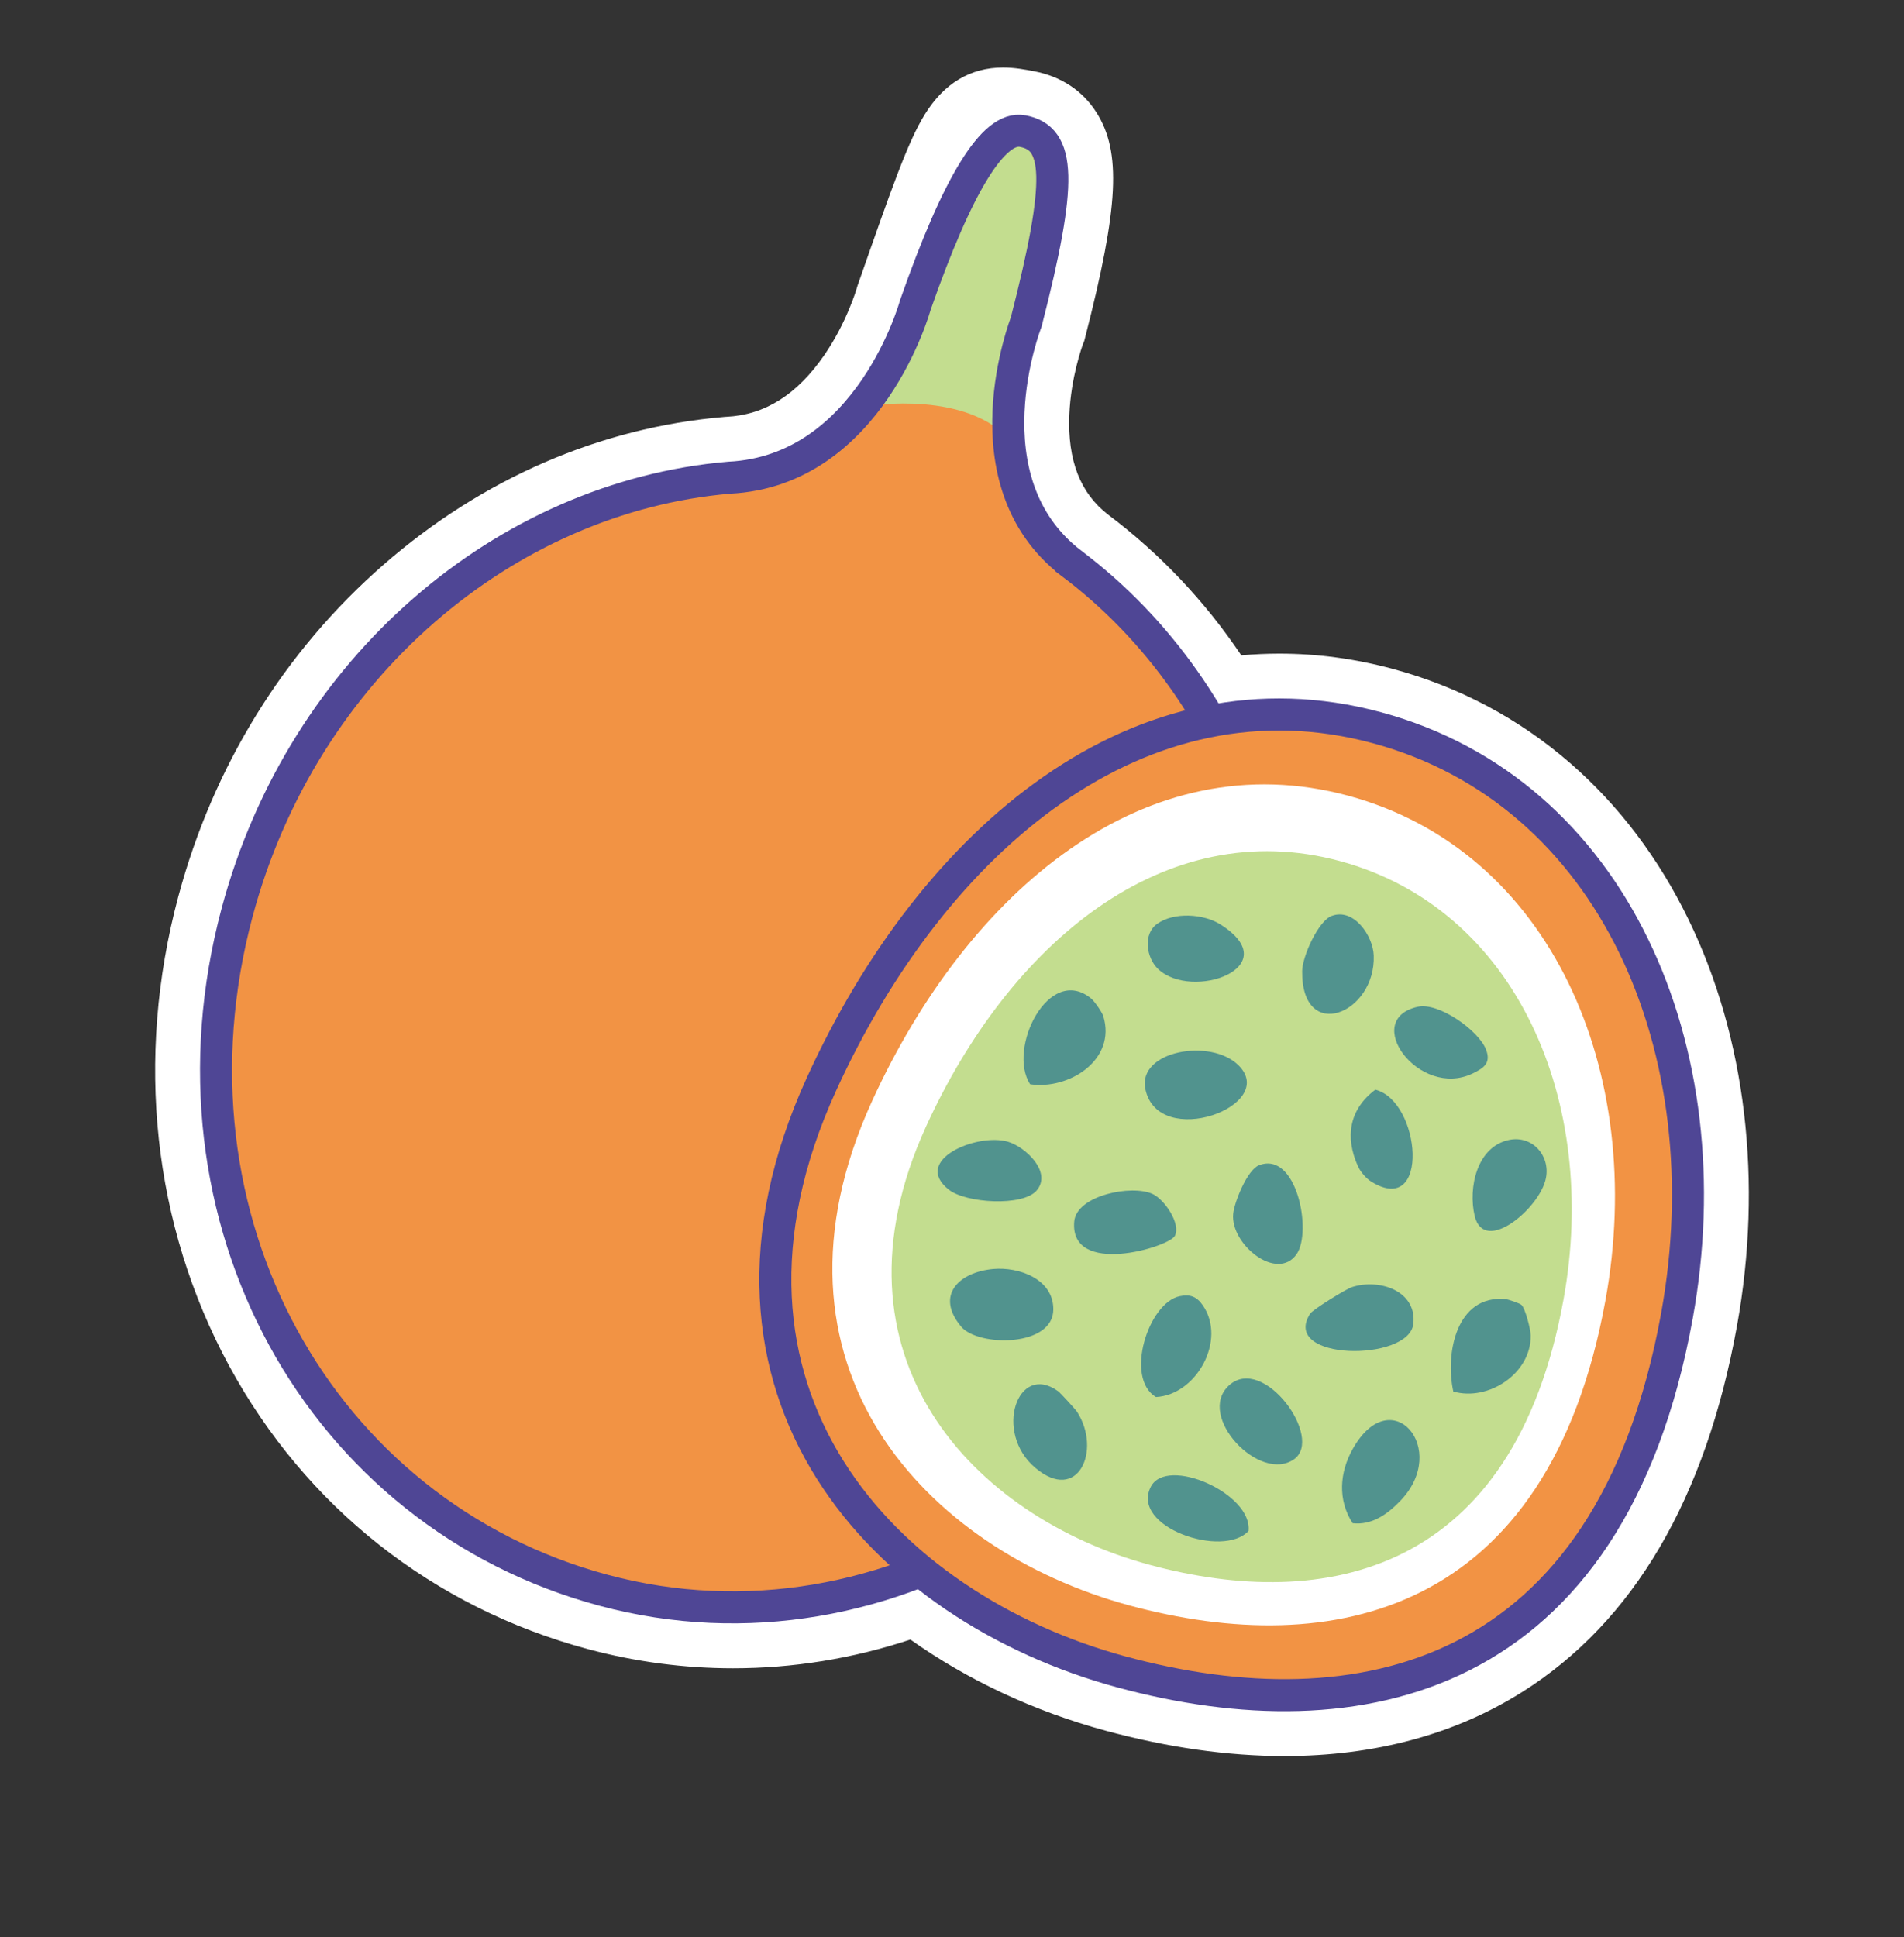 <svg viewBox="0 0 841.89 856.45" xmlns="http://www.w3.org/2000/svg" id="uuid-0ee10590-0f38-4d17-8272-20d095a881eb"><rect x="0" y="0" width="841.89" height="856.45" fill="#333333" stroke="none"/><defs><style>.uuid-6c0572a5-7e4b-400b-aa47-1579ed5cfd90{fill:none;stroke:#4f4695;stroke-miterlimit:10;stroke-width:14.17px;}.uuid-7bcf9a2c-c229-472c-bb17-e4b1268502f9{fill:#fff;}.uuid-b0940171-39b6-4992-ba88-510d81760c17{fill:#c3dd8f;}.uuid-a78063d4-b9f7-4655-87d3-f56067bbb23b{fill:#51938e;}.uuid-4d0cf398-5858-4e7e-9bc0-8745b362a028{fill:#f29344;}</style></defs><path d="M567.85,766.47c-24.06,0-49.79-3.67-76.47-10.89-31.94-8.65-62.07-23.09-87.16-41.75-26.04,9.18-52.97,13.84-80.11,13.84-20.68,0-41.38-2.73-61.51-8.13-136.08-36.45-212.59-177.27-174.2-320.58,14.96-55.83,45.33-104.91,87.84-141.95,41.98-36.57,92.02-58.28,144.7-62.77l.63-.04c20.13-.97,37.32-11.61,51.1-31.62,10.97-15.93,15.62-32.16,15.66-32.32l.28-.9.06-.17c14.93-42.67,21.74-62.14,28.64-73.32,6.68-10.82,15.25-16.08,26.2-16.08,4.19,0,8.08.74,11.84,1.46,9.17,1.75,16.45,6.52,21.05,13.78,9.35,14.74,7.85,37-6.19,91.58l-.26,1-.38.97c-.04.1-5.94,15.72-6.68,34.53-.93,23.6,5.98,40.74,21.12,52.38,23.6,17.74,43.71,39.51,59.87,64.76,7.24-.9,14.55-1.35,21.8-1.35,15.87,0,31.91,2.17,47.68,6.44,27.9,7.56,52.96,20.89,74.49,39.61,20.42,17.76,37.17,39.92,49.8,65.88,24.48,50.31,31.78,112.07,20.56,173.9-13.3,73.31-43.68,125.4-90.28,154.84-28.26,17.85-61.94,26.9-100.09,26.9Z" class="uuid-7bcf9a2c-c229-472c-bb17-e4b1268502f9"></path><path d="M443.52,49.7c3.25,0,6.58.64,9.97,1.28,6.5,1.24,11.39,4.39,14.54,9.35,7.42,11.7,5.48,33.63-7.42,83.8l-.11.42-.16.4c-.06.16-6.54,17.02-7.36,37.76-1.05,26.7,7.37,47.11,25.03,60.67,24.38,18.33,44.92,41.22,60.87,67.6,8.88-1.45,17.83-2.17,26.8-2.17,14.98,0,30.06,2.02,45.08,6.09,26.43,7.16,50.18,19.79,70.57,37.52,19.41,16.88,35.35,37.99,47.39,62.74,23.56,48.43,30.57,108.02,19.72,167.79-12.79,70.46-41.66,120.33-85.82,148.22-26.71,16.87-58.79,25.37-94.79,25.37-23.13,0-47.87-3.5-73.87-10.55-30.87-8.36-59.94-22.31-84.09-40.32-1.34-1-2.65-2.01-3.95-3.03-26.51,10.01-54.12,15.1-81.82,15.1h-.01c-19.72,0-39.48-2.58-58.93-7.79-130.7-35.01-204.14-170.49-167.19-308.43,14.44-53.92,43.76-101.3,84.78-137.03,40.39-35.18,88.46-56.06,139.02-60.37l.26-.02c23.38-1.12,43.17-13.2,58.8-35.91,12.08-17.54,17-35.1,17.05-35.27l.14-.47c14.24-40.7,21.39-61.12,27.72-71.39,5.58-9.04,11.53-11.37,17.75-11.37M443.52,29.86c-14.47,0-26.12,7-34.64,20.79-7.46,12.09-14.39,31.88-29.56,75.24l-.12.33-.11.35-.14.47-.09.28-.06.23c-.14.48-4.45,15.11-14.29,29.39-12.1,17.58-26.3,26.52-43.4,27.34h-.19s-.19.02-.19.02l-.26.02h-.18s-.18.03-.18.03c-54.79,4.67-106.79,27.21-150.37,65.18-44.01,38.33-75.44,89.12-90.91,146.86-19.19,71.64-11.22,145.29,22.45,207.4,33.86,62.46,90.25,106.97,158.77,125.33,20.96,5.62,42.52,8.46,64.06,8.46,26.56,0,52.9-4.27,78.45-12.71,25.19,17.9,54.88,31.78,86.23,40.27,27.52,7.46,54.12,11.24,79.06,11.24,40.06,0,75.51-9.57,105.39-28.43,49.05-30.98,80.93-85.3,94.75-161.45,11.6-63.89,3.99-127.82-21.4-180.01-13.22-27.16-30.79-50.39-52.22-69.03-22.67-19.72-49.05-33.75-78.4-41.7-16.61-4.5-33.53-6.78-50.27-6.78-5.6,0-11.23.26-16.83.76-16.18-24.05-35.93-44.92-58.83-62.15-12.38-9.54-18.01-23.97-17.22-44.1.65-16.58,5.73-30.56,6.05-31.4l.12-.29.45-1.14.3-1.18.11-.42c14.84-57.72,16.05-81.87,4.96-99.35-6.11-9.64-15.65-15.93-27.57-18.21-4.02-.77-8.57-1.64-13.7-1.64h0Z" class="uuid-7bcf9a2c-c229-472c-bb17-e4b1268502f9"></path><path d="M473.74,249.05c77.06,57.9,114.51,164.23,86.29,269.59-36.3,135.51-167.48,218.11-293,184.48-125.52-33.63-198.48-164.24-162.18-299.75,29-108.26,118.71-183.74,217.56-192.18,62.3-2.99,82.34-76.38,82.34-76.38q28.18-80.53,47.43-76.86c16.62,3.17,17.79,21.39,1.58,84.42,0,0-27.53,70.22,19.98,106.67Z" class="uuid-4d0cf398-5858-4e7e-9bc0-8745b362a028"></path><path d="M380.98,179.86s40.08-7.41,61.94,11.09l10.84-48.57,11.99-50.46-13.58-33.96-20.23,6.63-50.96,115.26Z" class="uuid-b0940171-39b6-4992-ba88-510d81760c17"></path><path d="M473.74,249.05c77.06,57.9,114.51,164.23,86.29,269.59-36.3,135.51-167.48,218.11-293,184.48-125.52-33.63-198.48-164.24-162.18-299.75,29-108.26,118.71-183.74,217.56-192.18,62.3-2.99,82.34-76.38,82.34-76.38q28.18-80.53,47.43-76.86c16.62,3.17,17.79,21.39,1.58,84.42,0,0-27.53,70.22,19.98,106.67Z" class="uuid-6c0572a5-7e4b-400b-aa47-1579ed5cfd90"></path><path d="M741.5,581.7c-29.53,162.69-141.21,185.76-245.66,157.47-104.44-28.3-194.88-123.45-132.57-259.94,49.59-108.63,141.21-185.76,245.66-157.47,104.44,28.3,153.89,142.44,132.57,259.94Z" class="uuid-4d0cf398-5858-4e7e-9bc0-8745b362a028"></path><path d="M741.5,581.7c-29.53,162.69-141.21,185.76-245.66,157.47-104.44-28.3-194.88-123.45-132.57-259.94,49.59-108.63,141.21-185.76,245.66-157.47,104.44,28.3,153.89,142.44,132.57,259.94Z" class="uuid-6c0572a5-7e4b-400b-aa47-1579ed5cfd90"></path><path d="M709.91,574.72c-25.32,139.5-121.09,159.29-210.65,135.03-89.56-24.27-167.11-105.86-113.68-222.9,42.53-93.16,121.09-159.29,210.65-135.03,89.56,24.27,131.96,122.14,113.68,222.9Z" class="uuid-7bcf9a2c-c229-472c-bb17-e4b1268502f9"></path><path d="M691.35,574.45c-22.01,121.25-105.25,138.45-183.09,117.36-77.84-21.09-145.25-92.01-98.8-193.74,36.96-80.97,105.25-138.45,183.09-117.36,77.84,21.09,114.7,106.16,98.8,193.74Z" class="uuid-b0940171-39b6-4992-ba88-510d81760c17"></path><path d="M439.15,561.04c11.24-1.03,26.57,4.32,26.6,17.79.04,16.82-33.28,16.69-40.79,7.65-11.58-13.93-.83-24.06,14.19-25.44Z" class="uuid-a78063d4-b9f7-4655-87d3-f56067bbb23b"></path><path d="M619.11,663.62c-5.64,5.81-12.46,10.79-21.03,9.81-6.66-10.33-5.81-22.41.08-32.87,17.08-30.34,43.12.19,20.95,23.06Z" class="uuid-a78063d4-b9f7-4655-87d3-f56067bbb23b"></path><path d="M672.77,576.93c1.67,1.58,4.02,10.8,4.06,13.46.25,16.87-18.79,29.29-34.22,24.82-3.68-16.83,1.31-42.92,23.13-40.84,1.22.12,6.29,1.85,7.03,2.55Z" class="uuid-a78063d4-b9f7-4655-87d3-f56067bbb23b"></path><path d="M482.48,441.45c1.43,1.17,4.83,6.05,5.36,7.8,5.89,19.21-15,32.66-32.35,30.11-10.25-15.7,8.25-53.27,26.99-37.9Z" class="uuid-a78063d4-b9f7-4655-87d3-f56067bbb23b"></path><path d="M579.25,580.85c1.16-1.84,15.91-10.95,18.47-11.78,12.22-3.98,28.92,1.7,27.2,16.31-1.99,16.81-58.87,16.34-45.66-4.53Z" class="uuid-a78063d4-b9f7-4655-87d3-f56067bbb23b"></path><path d="M547.68,471.04c17.81,17.82-35.38,37.52-41.22,10.56-3.68-16.98,28.9-22.89,41.22-10.56Z" class="uuid-a78063d4-b9f7-4655-87d3-f56067bbb23b"></path><path d="M588.84,404.94c9.73-3.66,18.24,8.75,18.58,17.41,1.02,25.89-31.98,39.12-31.64,6.97.07-6.43,7.08-22.14,13.06-24.39Z" class="uuid-a78063d4-b9f7-4655-87d3-f56067bbb23b"></path><path d="M573.34,554.44c-8.56,12.38-29.27-4.2-28.07-17.71.46-5.18,6.21-19.55,11.44-21.56,16.68-6.41,23.53,29.29,16.63,39.28Z" class="uuid-a78063d4-b9f7-4655-87d3-f56067bbb23b"></path><path d="M521.67,573.06c4.6-.96,7.5.2,10.14,3.99,10.68,15.3-2.71,39.67-20.69,40.6-13.91-8.34-3.48-41.67,10.54-44.59Z" class="uuid-a78063d4-b9f7-4655-87d3-f56067bbb23b"></path><path d="M467.85,615.06c.91.66,7.69,8.01,8.43,9.17,10.88,17,.38,40.66-18.49,24.74-18.55-15.65-7.92-46.86,10.05-33.91Z" class="uuid-a78063d4-b9f7-4655-87d3-f56067bbb23b"></path><path d="M519.49,546.38c-2.6,5.04-46.6,18.19-44.5-6.32,1-11.61,25.42-16.47,34.65-12.2,5.27,2.44,12.6,13.17,9.85,18.52Z" class="uuid-a78063d4-b9f7-4655-87d3-f56067bbb23b"></path><path d="M667.37,503.95c9.94-2.02,18.15,6.67,16.2,16.87-2.53,13.24-27.4,34.27-31.53,16.7-2.92-12.39.97-30.65,15.34-33.57Z" class="uuid-a78063d4-b9f7-4655-87d3-f56067bbb23b"></path><path d="M543.4,612.53c15.22-13.94,42.1,23.29,28.78,32.63-15.23,10.68-43.43-19.2-28.78-32.63Z" class="uuid-a78063d4-b9f7-4655-87d3-f56067bbb23b"></path><path d="M458.37,526.34c-6.15,7.17-31.27,5.6-38.83-.37-16.51-13.04,12.5-25.2,26.11-21.21,7.82,2.3,19.65,13.49,12.71,21.58Z" class="uuid-a78063d4-b9f7-4655-87d3-f56067bbb23b"></path><path d="M512.03,428.37c-5.11-4.87-6.81-15.41-.3-19.99,7.39-5.2,20.43-4.42,27.92.33,29.71,18.83-12.58,34-27.62,19.67Z" class="uuid-a78063d4-b9f7-4655-87d3-f56067bbb23b"></path><path d="M626.94,445.1c9.22-2.04,26.81,10.47,30.09,18.81,2.35,5.97-.74,8.22-5.89,10.7-23.65,11.38-49.58-23.89-24.2-29.51Z" class="uuid-a78063d4-b9f7-4655-87d3-f56067bbb23b"></path><path d="M552.06,676.85c-11.2,12.25-52.28-1.7-43.22-19.5,7.01-13.78,44.99,2.91,43.22,19.5Z" class="uuid-a78063d4-b9f7-4655-87d3-f56067bbb23b"></path><path d="M606.47,522.51c-2.31-1.41-4.89-4.35-6.03-6.9-5.86-13-3.81-25.23,7.69-33.85,20.18,5.05,24.34,56.63-1.66,40.74Z" class="uuid-a78063d4-b9f7-4655-87d3-f56067bbb23b"></path></svg>